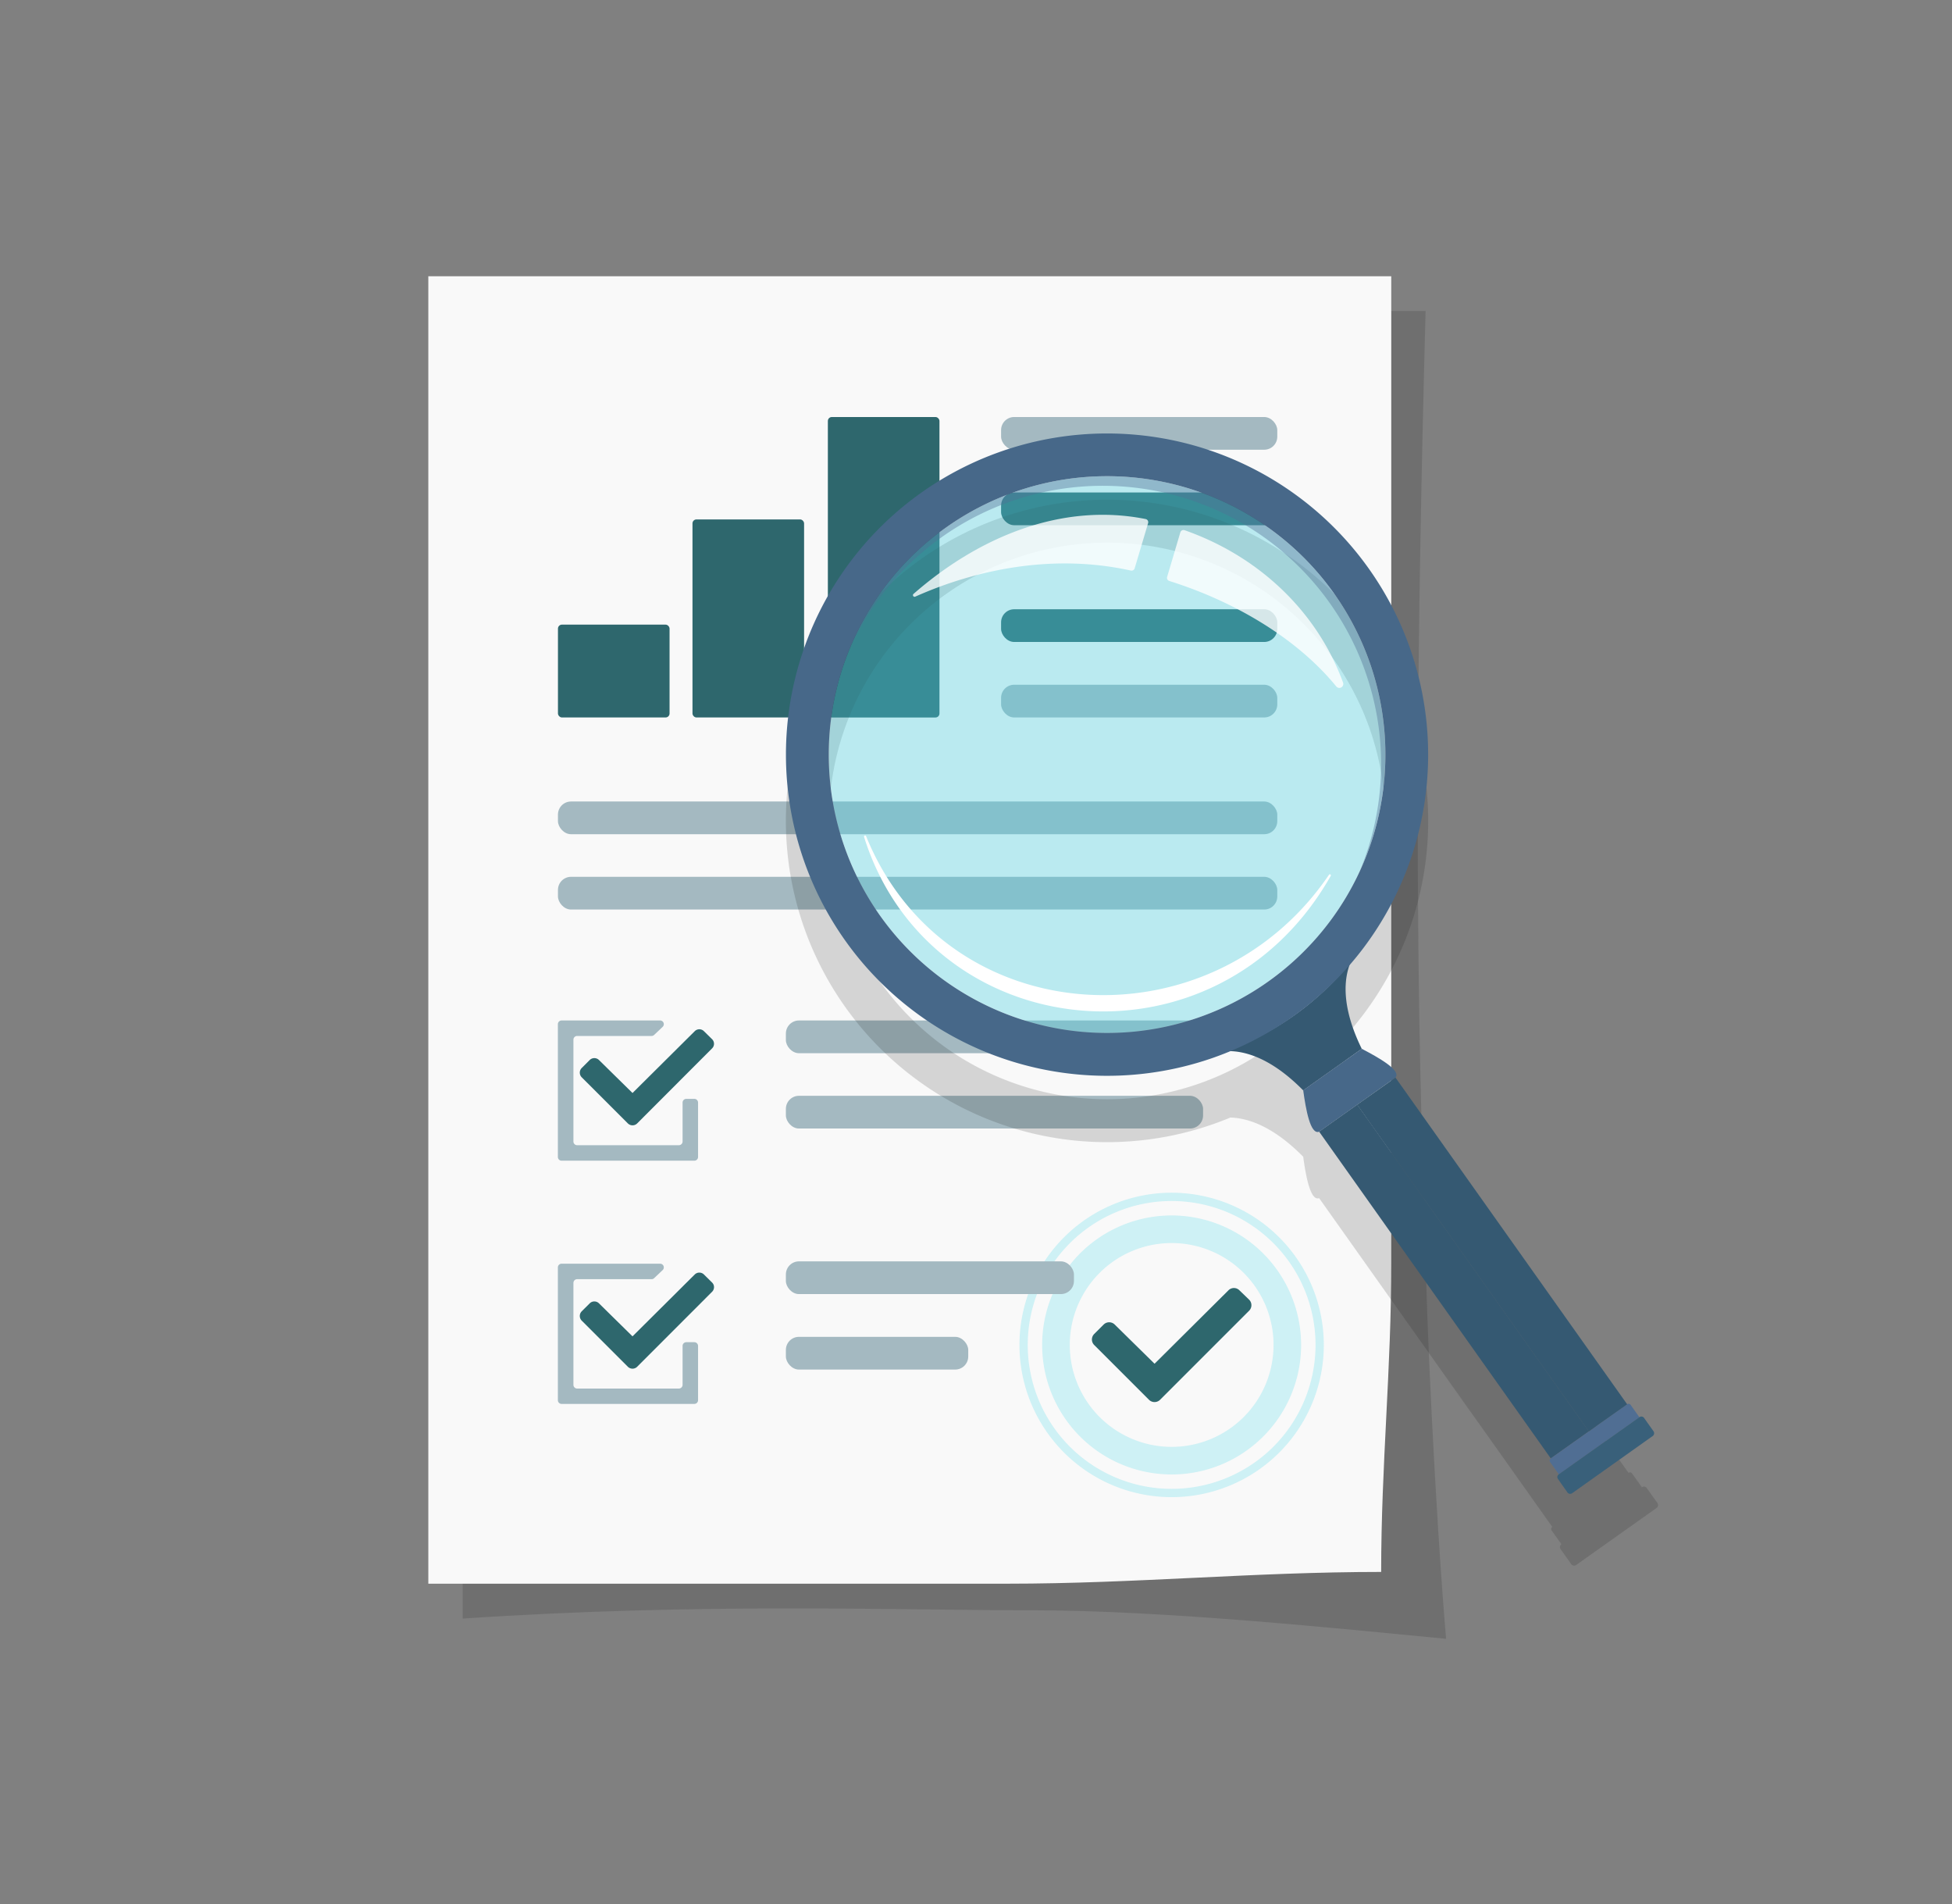 <svg xmlns="http://www.w3.org/2000/svg" viewBox="0 0 707.67 690.13"><rect x="0" y="0" width="707.67" height="690.13" fill="#808080" stroke="none"/><defs><style>.cls-1{fill:#212121;opacity:0.17;}.cls-2{fill:#f9f9f9;}.cls-3{fill:#2e676d;}.cls-4{fill:#a4b9c1;}.cls-5{opacity:0.61;}.cls-6{fill:#b2ebf2;}.cls-7{fill:#355972;}.cls-12,.cls-8{fill:#506e93;}.cls-9{fill:#39607a;}.cls-10{fill:#476889;}.cls-11{fill:#4dd0e1;opacity:0.36;}.cls-12{opacity:0.4;}.cls-13,.cls-14{fill:#fff;}.cls-13{opacity:0.79;}</style></defs><title>stats</title><g id="shadow"><path class="cls-1" d="M524.26,594c-38.51-3.7-102.48-10.34-150-10.34-49.57,0-119-2.81-206.52,3V112.72H516.83c-3,112.67-4.49,225.44,0,338.83C516.83,472.64,520.29,547.22,524.26,594Z"/></g><g id="a4"><path class="cls-2" d="M500.72,569.76c-46.38,0-89.06,4.26-135.44,4.26h-210V100.13h349.1V457.57C504.42,496.39,500.72,530.94,500.72,569.76Z"/></g><g id="Layer_4" data-name="Layer 4"><path class="cls-3" d="M452.84,471.07a2.78,2.78,0,0,1,.84,2,2.82,2.82,0,0,1-.82,2l-32.3,32.3a2.85,2.85,0,0,1-4,0l-19.87-19.86a2.81,2.81,0,0,1-.83-2,2.87,2.87,0,0,1,.83-2l3.43-3.42a2.85,2.85,0,0,1,4,0l14.39,14.15a.09.09,0,0,0,.12,0l26.75-26.58a2.8,2.8,0,0,1,3.93,0Z"/><path class="cls-4" d="M246.14,415.09H209.23a1.34,1.34,0,0,1-1.34-1.34V376.84a1.35,1.35,0,0,1,1.34-1.35h27a1.33,1.33,0,0,0,.92-.37l3.08-2.92a1.34,1.34,0,0,0-.93-2.32h-35.7a1.34,1.34,0,0,0-1.35,1.35v48.12a1.34,1.34,0,0,0,1.35,1.35h48.12a1.34,1.34,0,0,0,1.35-1.35V399.64a1.35,1.35,0,0,0-1.35-1.35h-2.91a1.35,1.35,0,0,0-1.35,1.35v14.11A1.35,1.35,0,0,1,246.14,415.09Zm1.35-36.3v7.38a1.35,1.35,0,0,0,2.3,1l2.92-2.92a1.36,1.36,0,0,0,.39-.95v-7.37a1.35,1.35,0,0,0-2.3-.95l-2.91,2.9A1.32,1.32,0,0,0,247.49,378.79Z"/><path class="cls-3" d="M258.15,376.66a2.34,2.34,0,0,1,0,3.34L231,407.19a2.4,2.4,0,0,1-3.38,0l-16.72-16.71a2.39,2.39,0,0,1-.7-1.69,2.36,2.36,0,0,1,.7-1.69l2.89-2.89a2.39,2.39,0,0,1,3.36,0l12.11,11.91a.07.07,0,0,0,.1,0l22.52-22.37a2.35,2.35,0,0,1,3.31,0Z"/><path class="cls-4" d="M246.14,503.29H209.23a1.34,1.34,0,0,1-1.34-1.35V465a1.34,1.34,0,0,1,1.34-1.35h27a1.33,1.33,0,0,0,.92-.37l3.08-2.92a1.34,1.34,0,0,0-.93-2.32h-35.7a1.34,1.34,0,0,0-1.35,1.34v48.13a1.35,1.35,0,0,0,1.35,1.35h48.12a1.35,1.35,0,0,0,1.35-1.35V487.84a1.35,1.35,0,0,0-1.35-1.35h-2.91a1.35,1.35,0,0,0-1.35,1.35v14.1A1.35,1.35,0,0,1,246.14,503.29Zm1.35-36.3v7.38a1.35,1.35,0,0,0,2.3,1l2.92-2.92a1.38,1.38,0,0,0,.39-1v-7.36a1.35,1.35,0,0,0-2.3-.95l-2.91,2.9A1.31,1.31,0,0,0,247.49,467Z"/><g class="cls-5"><path class="cls-6" d="M424.76,450.55a36.94,36.94,0,1,1-36.93,36.93,36.93,36.93,0,0,1,36.93-36.93Zm0-10a46.94,46.94,0,1,0,46.94,46.93,47,47,0,0,0-46.94-46.93Z"/></g><g class="cls-5"><path class="cls-6" d="M424.76,435.31a52.17,52.17,0,1,1-52.17,52.17,52.17,52.17,0,0,1,52.17-52.17Zm0-3a55.17,55.17,0,1,0,55.17,55.17,55.23,55.23,0,0,0-55.17-55.17Z"/></g><path class="cls-3" d="M258.15,464.86a2.34,2.34,0,0,1,.71,1.67,2.38,2.38,0,0,1-.69,1.67L231,495.39a2.4,2.4,0,0,1-3.38,0l-16.72-16.71a2.4,2.4,0,0,1,0-3.39l2.89-2.88a2.38,2.38,0,0,1,3.36,0l12.11,11.91a.09.09,0,0,0,.1,0l22.52-22.38a2.36,2.36,0,0,1,3.31,0Z"/><rect class="cls-4" x="284.91" y="457.19" width="104.43" height="11.86" rx="4.74"/><rect class="cls-4" x="284.91" y="484.55" width="66.11" height="11.86" rx="4.74"/><rect class="cls-4" x="362.93" y="151.15" width="100.13" height="11.86" rx="4.74"/><rect class="cls-3" x="362.93" y="178.51" width="100.13" height="11.86" rx="4.74"/><rect class="cls-3" x="362.93" y="220.83" width="100.13" height="11.86" rx="4.74"/><rect class="cls-4" x="362.93" y="248.19" width="100.13" height="11.86" rx="4.74"/><rect class="cls-4" x="284.91" y="397.18" width="151.25" height="11.86" rx="4.74"/><rect class="cls-4" x="284.91" y="369.88" width="151.25" height="11.86" rx="4.74"/><rect class="cls-4" x="202.28" y="317.81" width="260.78" height="11.86" rx="4.74"/><rect class="cls-4" x="202.28" y="290.51" width="260.78" height="11.86" rx="4.74"/><rect class="cls-3" x="300.13" y="151.15" width="40.46" height="108.91" rx="1.44"/><rect class="cls-3" x="251.05" y="188.27" width="40.46" height="71.78" rx="1.44"/><rect class="cls-3" x="202.28" y="226.4" width="40.46" height="33.65" rx="1.44"/></g><g id="magnifying_glass" data-name="magnifying glass"><path class="cls-1" d="M600.89,544.8,597,539.35a1.26,1.26,0,0,0-1.76-.3l-3.57-5a.93.93,0,0,0-1.29-.21L568.56,503l-8.29-11.69-54.36-76.68c2.18-2.62-6.08-7.24-12.22-10.42-7.23-14.73-6.5-24.51-4.49-30.25.92-1.06,1.83-2.14,2.7-3.23s1.8-2.26,2.67-3.43a116.43,116.43,0,1,0-58.29,41.32c1.37-.44,2.74-.87,4.09-1.37,1.92-.68,3.83-1.41,5.7-2.19,6.1.18,15.3,2.95,26.39,14.21.94,6.86,2.58,16.17,5.77,15l53.94,76.08L540.46,522l22.28,31.42a.94.94,0,0,0-.23,1.3l3.57,5a1.23,1.23,0,0,0-.33,1.73l3.88,5.49a1.3,1.3,0,0,0,1.79.3l29.17-20.68A1.28,1.28,0,0,0,600.89,544.8ZM459.7,379.86A100.87,100.87,0,1,1,482.14,358,100.65,100.65,0,0,1,459.7,379.86Z"/><path class="cls-7" d="M489.61,348.84c-2.3,5.56-3.61,15.64,4.08,31.32l-21.23,15.06c-12.29-12.48-22.26-14.55-28.26-14.2a102.66,102.66,0,0,0,45.41-32.18Z"/><rect class="cls-7" x="518.65" y="391.92" width="16.95" height="145.18" transform="translate(-171.55 390.47) rotate(-35.34)"/><path class="cls-8" d="M591.12,509.15l3.22,4.55-29.19,20.7-3.23-4.55a.9.9,0,0,1,.28-1.22L589.88,509A.88.88,0,0,1,591.12,509.15Z"/><path class="cls-9" d="M596,513.9l3.5,4.93a1.24,1.24,0,0,1-.38,1.69L570,541.2a1.23,1.23,0,0,1-1.71-.2l-3.52-5a1.19,1.19,0,0,1,.36-1.62l29.22-20.72A1.21,1.21,0,0,1,596,513.9Z"/><path class="cls-10" d="M505.91,390.57l-13.84,9.81-13.84,9.82c-3.19,1.19-4.82-8.13-5.77-15l21.23-15.06C499.83,383.34,508.09,388,505.91,390.57Z"/><path class="cls-7" d="M505.91,390.57l84,118.44L576,518.83l-84-118.43Z"/><path class="cls-11" d="M413.27,173.31A100.9,100.9,0,1,1,343,191.19,100.9,100.9,0,0,1,413.27,173.31Z"/><path class="cls-12" d="M413.27,173.31a100.91,100.91,0,0,1,79.65,142.54,100.9,100.9,0,0,0-184.75-81.1,100.91,100.91,0,0,1,105.1-61.44Z"/><path class="cls-13" d="M423.89,210.57a1.17,1.17,0,0,1-.77-1.45l4.8-16.17a1.16,1.16,0,0,1,.59-.71,1.18,1.18,0,0,1,.92-.07c26.24,9.17,47.85,28.86,57.48,55.24a1.44,1.44,0,0,1-2.47,1.4C470.89,232.21,448.92,218.43,423.89,210.57Z"/><path class="cls-13" d="M331.81,216.26a.59.59,0,0,1-.74-.23.58.58,0,0,1,.11-.76c23.55-20.59,53.65-33.23,84.16-27.14a1.16,1.16,0,0,1,.77.54,1.19,1.19,0,0,1,.12.94L411.36,206a1.18,1.18,0,0,1-1.38.81C382.35,200.69,354.65,206.1,331.81,216.26Z"/><path class="cls-14" d="M481.8,317.08a.37.37,0,0,1,.63.4c-41.3,72.85-145.32,61.79-169.18-14.14a.38.38,0,0,1,.24-.48.4.4,0,0,1,.5.22C342.81,374.15,438.86,380.22,481.8,317.08Z"/><path class="cls-10" d="M494.57,343.24a116.41,116.41,0,1,0-58.29,41.33c1.37-.44,2.74-.88,4.09-1.37a116.47,116.47,0,0,0,51.53-36.53C492.81,345.54,493.7,344.41,494.57,343.24Zm-81.3-169.93A100.9,100.9,0,1,1,343,191.19,100.9,100.9,0,0,1,413.27,173.31Z"/></g></svg>